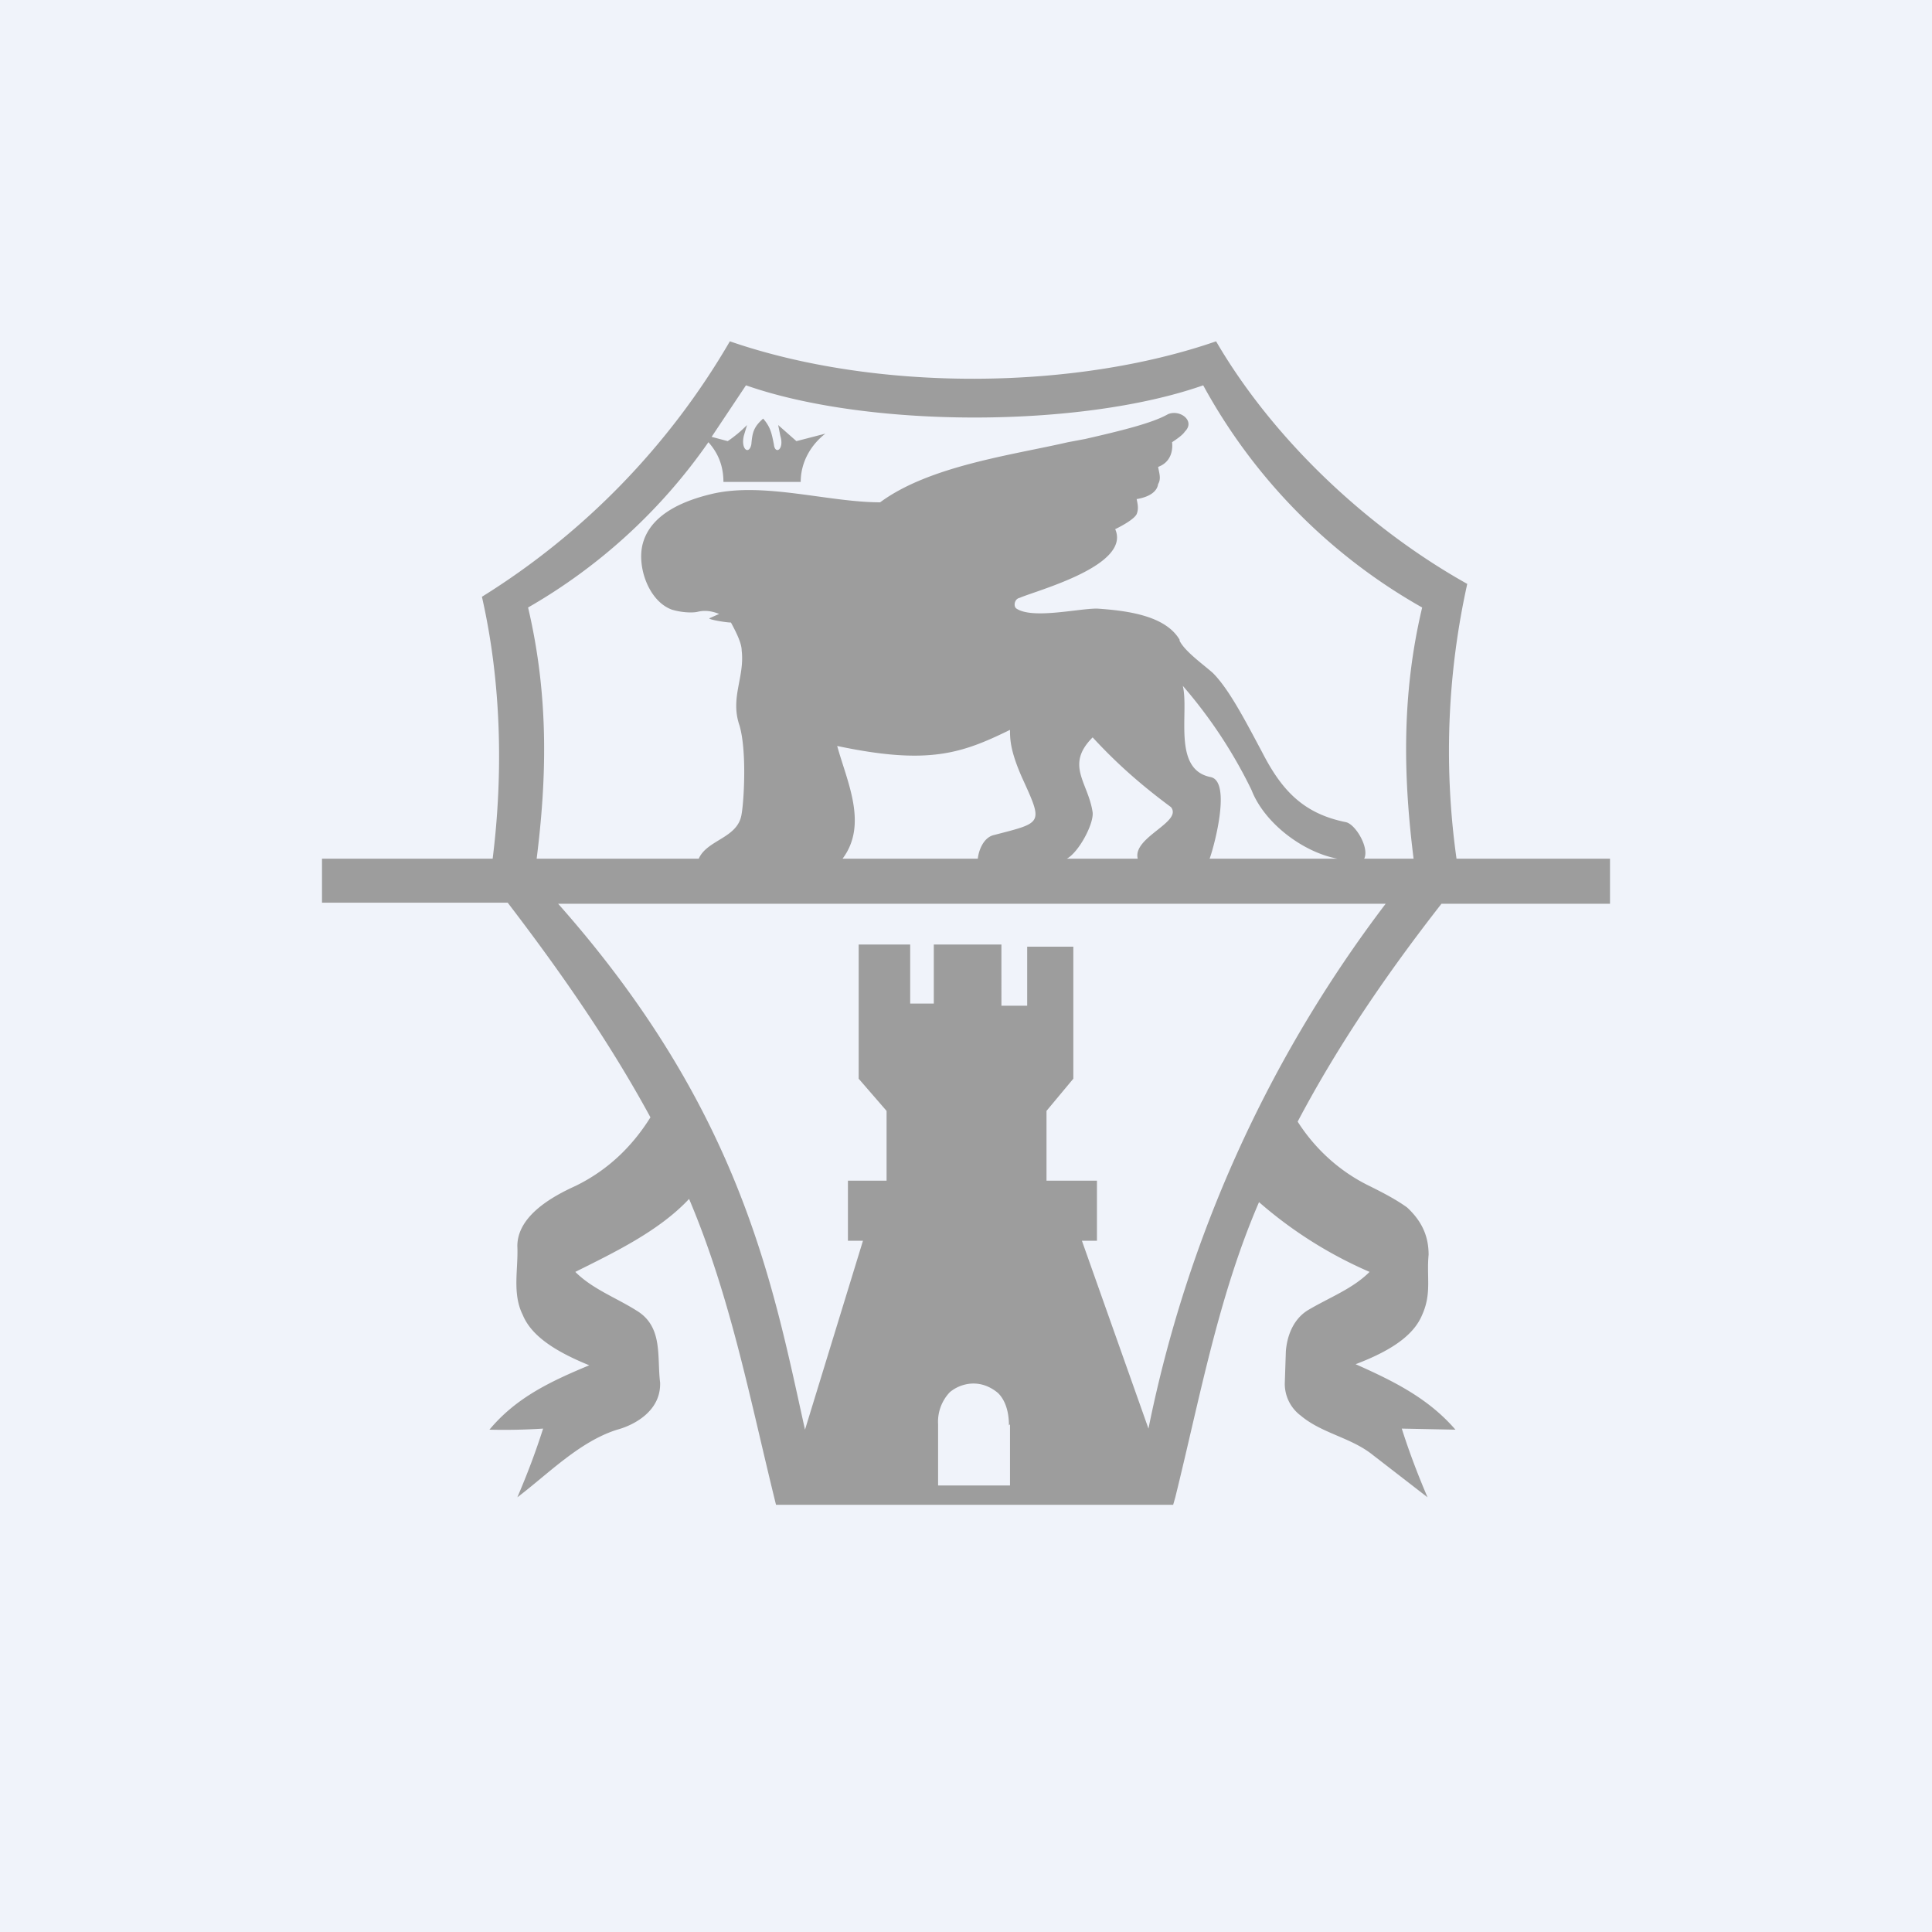 <!-- by TradingView --><svg xmlns="http://www.w3.org/2000/svg" width="18" height="18" viewBox="0 0 18 18"><path fill="#F0F3FA" d="M0 0h18v18H0z"/><path fill-rule="evenodd" d="M11.33 3.18c.53.91 1.41 1.74 2.34 2.26a7.2 7.2 0 0 0-.1 2.56H15v.42h-1.57c-.5.64-.96 1.31-1.34 2.03.14.22.36.45.67.6.1.05.24.12.35.2.14.13.2.27.2.44-.02.21.03.36-.06.56-.07.17-.25.32-.62.46.36.16.68.32.93.61l-.5-.01c.07.22.15.43.24.64l-.53-.41c-.2-.15-.46-.19-.65-.35a.37.37 0 0 1-.15-.3l.01-.3c.01-.13.06-.29.2-.38.2-.12.42-.2.58-.36a3.95 3.95 0 0 1-1.03-.65c-.38.88-.55 1.82-.78 2.75l-.02.07h-3.7c-.24-.97-.42-1.93-.81-2.85-.28.3-.7.5-1.06.68.16.16.38.24.57.36.25.15.19.43.22.67.01.27-.25.4-.4.44-.35.11-.64.41-.93.63.09-.21.17-.42.24-.64a5.7 5.7 0 0 1-.5.01c.25-.3.57-.45.93-.6-.37-.15-.55-.3-.62-.47-.1-.2-.04-.43-.05-.64 0-.28.32-.46.54-.56.33-.16.55-.4.7-.64-.38-.7-.84-1.36-1.33-2H3V8h1.59c.1-.8.08-1.65-.1-2.44A6.86 6.86 0 0 0 6.8 3.18c1.36.47 3.2.46 4.53 0zm1.92 2.48c-.2.84-.17 1.62-.08 2.34h-.46c.05-.1-.08-.32-.17-.34-.4-.08-.6-.3-.78-.65-.16-.3-.31-.59-.46-.74-.09-.08-.26-.2-.31-.3v-.01c-.13-.22-.47-.27-.77-.29-.18 0-.6.1-.75 0-.03-.02-.02-.09.03-.1.16-.07 1.04-.3.89-.64 0 0 .17-.08.2-.14.02-.05.01-.09 0-.14.12-.02.19-.07.2-.14.03-.05.01-.1 0-.16.11-.04.14-.14.13-.23.06-.04.1-.07.12-.1.1-.1-.05-.21-.16-.16-.14.08-.42.15-.77.23l-.16.03c-.52.12-1.29.22-1.75.56-.48 0-1.08-.19-1.56-.08-.43.1-.6.28-.65.46-.06.21.05.54.27.62.1.03.2.03.24.02.08-.02.15 0 .2.02l-.09.04c-.02.01.15.04.2.04.06.11.1.2.1.26.03.25-.11.44-.02.7.07.24.04.71.02.82-.03.23-.32.24-.4.42H5c.09-.72.12-1.49-.08-2.34A5.2 5.2 0 0 0 6.6 4.12c.09.1.14.22.14.37h.72c0-.19.1-.35.23-.45l-.27.07-.17-.15.02.1c.04.13-.05.18-.06.08-.02-.1-.03-.16-.1-.24-.09.08-.1.13-.11.24-.02.1-.1.05-.07-.08l.03-.1a1.2 1.2 0 0 1-.18.15l-.15-.04.32-.48c1.14.4 3.12.4 4.26 0a5.28 5.28 0 0 0 2.04 2.07zM11.27 8c.05-.14.2-.72.01-.76-.36-.07-.2-.6-.26-.85a4.45 4.45 0 0 1 .64.97c.12.31.48.58.8.64h-1.19zM9.11 8H7.85c.24-.32.04-.72-.05-1.05.85.18 1.16.07 1.61-.15 0 .08 0 .19.11.44.2.44.2.42-.26.54-.09.02-.14.13-.15.22zm.83 0h.66c-.05-.2.42-.34.31-.48-.27-.2-.5-.4-.73-.65-.26.26-.04.42 0 .7.01.11-.13.37-.24.43zm-4.73.42h7.7a12 12 0 0 0-2.21 4.89l-.62-1.75h.14V11h-.47v-.65l.25-.3V8.82h-.43v.55h-.24V8.8H8.7v.55h-.22V8.8H8v1.25l.26.3V11H7.9v.56h.14l-.54 1.76c-.3-1.35-.59-2.97-2.3-4.9zm4.2 4.85v.57h-.67v-.57a.4.4 0 0 1 .11-.3c.06-.05.14-.08.22-.08.08 0 .16.03.23.09.06.06.1.16.1.3z" fill="#9D9D9D"/></svg>